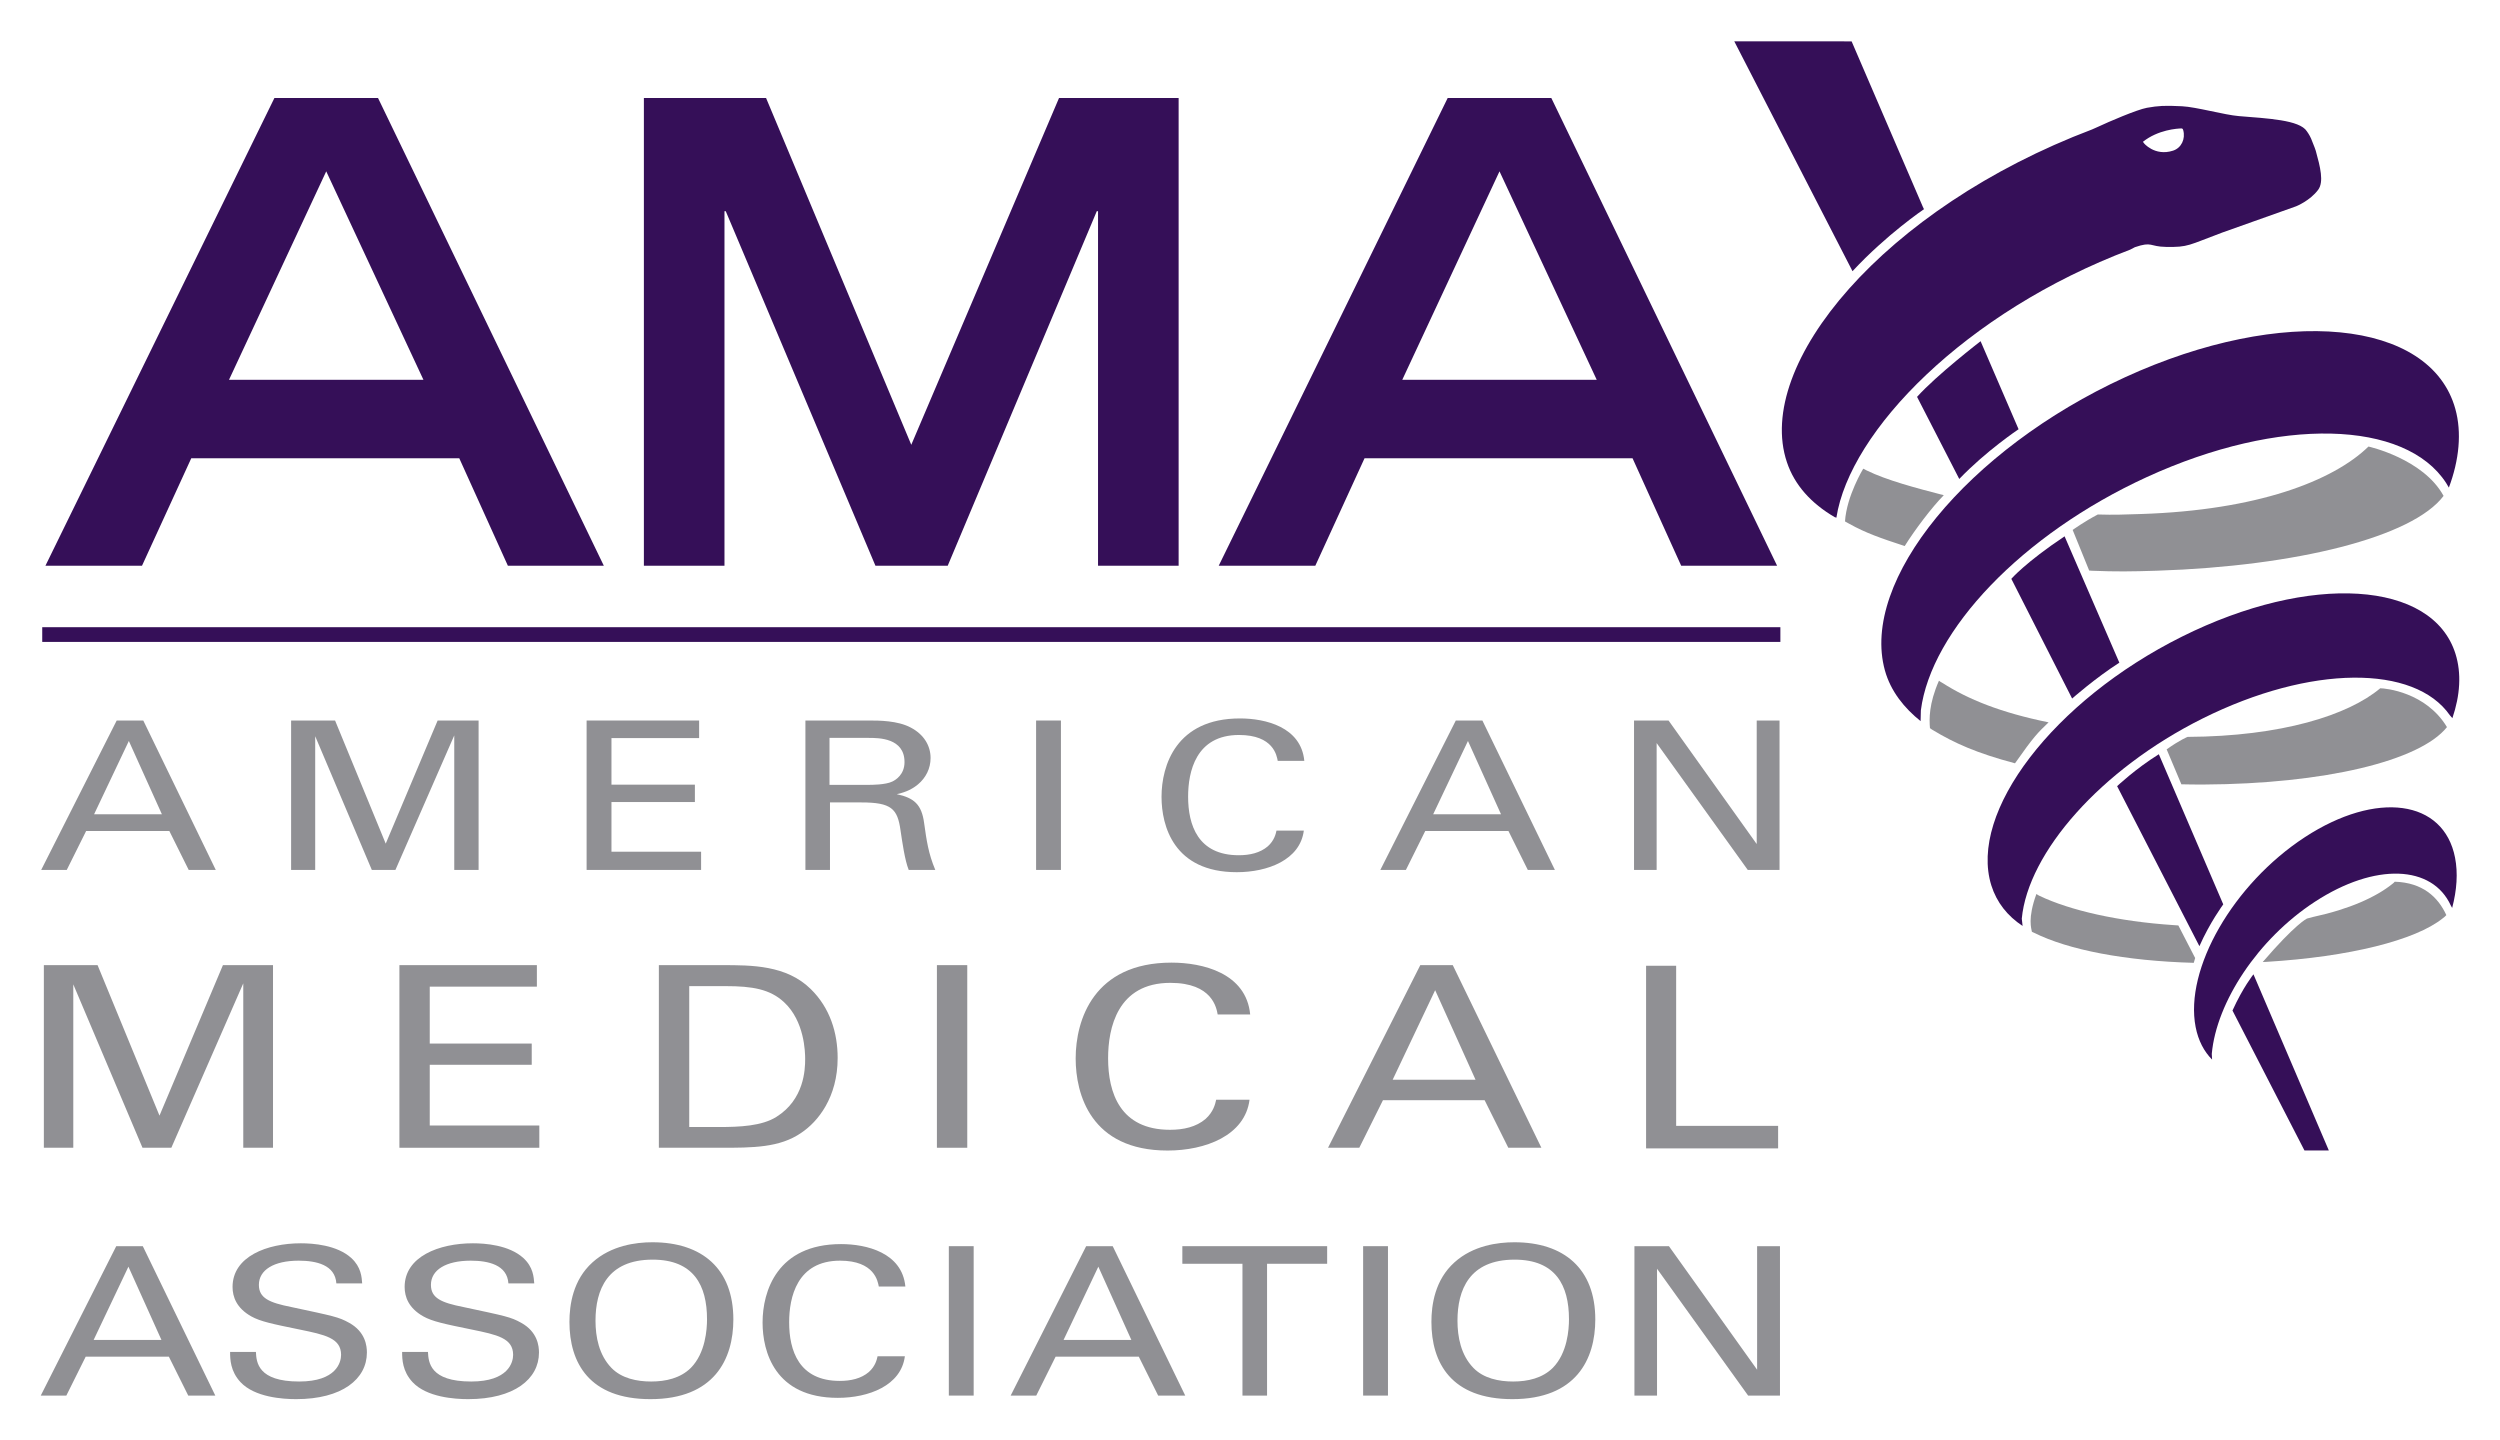 <svg xmlns:svg="http://www.w3.org/2000/svg" xmlns="http://www.w3.org/2000/svg" width="1024" height="590" viewBox="-2.29 -2.29 140.515 80.898" id="svg3676"><defs id="defs3678"></defs><path d="M 116.83,34.925 L 113.752,27.823 C 111.544,29.299 110.759,30.212 110.759,30.212 L 114.176,36.941 C 114.176,36.941 115.471,35.795 116.83,34.925" id="path2492" style="fill:#350f58;fill-opacity:1;fill-rule:nonzero;stroke:none"></path><path d="M 107.832,24.599 L 105.46,19.985 C 106.565,18.755 109.031,16.856 109.031,16.856 L 111.166,21.804 C 111.166,21.804 109.345,23.02 107.832,24.599" id="path2494" style="fill:#350f58;fill-opacity:1;fill-rule:nonzero;stroke:none"></path><path d="M 101.832,12.921 L 95.186,-5.6843419e-14 L 101.782,0.004 L 105.787,9.307 L 105.85,9.436 C 105.85,9.436 103.751,10.852 101.832,12.921" id="path2496" style="fill:#350f58;fill-opacity:1;fill-rule:nonzero;stroke:none"></path><path d="M 121.33,50.86 L 116.705,41.867 C 116.705,41.867 117.716,40.904 119.049,40.071 L 122.67,48.51 C 122.67,48.51 121.911,49.538 121.33,50.86" id="path2498" style="fill:#350f58;fill-opacity:1;fill-rule:nonzero;stroke:none"></path><path d="M 123.189,54.477 L 127.234,62.341 L 128.604,62.341 L 124.368,52.441 C 124.368,52.441 123.774,53.181 123.189,54.477" id="path2500" style="fill:#350f58;fill-opacity:1;fill-rule:nonzero;stroke:none"></path><path d="M 132.308,47.236 C 132.205,47.336 132.308,47.254 132.185,47.352 C 131.259,48.099 129.764,48.776 127.714,49.218 L 127.374,49.307 C 127.374,49.307 126.733,49.602 124.889,51.75 C 125.021,51.744 124.961,51.749 125.093,51.741 C 129.76,51.459 133.477,50.526 135.011,49.29 C 135.156,49.172 135.089,49.235 135.209,49.114 C 134.74,48.091 133.873,47.285 132.308,47.236" id="path2502" style="fill:#909094;fill-opacity:1;fill-rule:nonzero;stroke:none"></path><path d="M 135.054,25.551 C 133.319,27.864 126.785,29.501 118.946,29.756 C 117.49,29.802 116.657,29.814 115.281,29.758 C 115.27,29.758 115.145,29.746 115.134,29.746 L 114.206,27.464 C 114.206,27.464 114.855,26.995 115.619,26.596 C 116.57,26.625 117.052,26.601 118.058,26.569 C 124.569,26.356 128.838,24.719 130.833,22.777 C 130.833,22.777 133.912,23.459 135.054,25.551" id="path2504" style="fill:#909094;fill-opacity:1;fill-rule:nonzero;stroke:none"></path><path d="M 106.963,25.512 C 105.395,25.108 103.756,24.671 102.64,24.126 L 102.435,24.021 C 102.435,24.021 101.5,25.556 101.41,26.986 L 101.644,27.116 C 102.584,27.64 103.411,27.925 104.765,28.37 C 105.332,27.465 106.286,26.196 106.963,25.512" id="path2506" style="fill:#909094;fill-opacity:1;fill-rule:nonzero;stroke:none"></path><path d="M 121.091,51.525 L 120.146,49.694 C 119.963,49.685 120.056,49.688 119.876,49.675 C 116.76,49.469 114.051,48.846 112.338,48.028 C 112.168,47.946 112.317,48.013 112.168,47.926 C 111.66,49.316 111.892,49.879 111.912,50.039 C 111.96,50.084 111.83,50.005 112.035,50.106 C 113.97,51.069 117.15,51.689 121.013,51.796 L 121.091,51.525" id="path2508" style="fill:#909094;fill-opacity:1;fill-rule:nonzero;stroke:none"></path><path d="M 119.489,39.797 L 120.316,41.761 C 120.79,41.771 121.091,41.776 121.574,41.774 C 128.344,41.739 133.724,40.454 135.244,38.546 C 134.062,36.58 131.781,36.364 131.493,36.364 C 129.702,37.874 125.951,39.068 120.666,39.096 C 120.666,39.096 120.237,39.263 119.489,39.797" id="path2510" style="fill:#909094;fill-opacity:1;fill-rule:nonzero;stroke:none"></path><path d="M 112.853,38.279 C 110.161,37.73 108.331,36.987 106.882,36.06 C 106.701,35.943 106.846,36.057 106.691,35.938 C 106.116,37.25 106.144,38.097 106.185,38.604 C 106.341,38.712 106.162,38.601 106.345,38.712 C 107.555,39.444 108.808,40.009 110.965,40.581 C 112.044,39.044 112.243,38.867 112.853,38.279" id="path2520" style="fill:#909094;fill-opacity:1;fill-rule:nonzero;stroke:none"></path><path d="M 105.674,37.604 C 106.243,33.134 111.328,27.724 118.382,24.489 C 125.845,21.07 132.909,21.293 135.196,24.823 L 135.351,25.084 C 135.933,23.532 136.084,21.99 135.714,20.661 C 134.317,15.62 126.009,14.821 117.154,18.881 C 108.302,22.94 102.255,30.317 103.653,35.361 C 103.98,36.539 104.749,37.483 105.659,38.209 L 105.674,37.604" id="path2522" style="fill:#350f58;fill-opacity:1;fill-rule:nonzero;stroke:none"></path><path d="M 135.409,37.883 L 135.549,38.044 C 135.988,36.748 136.064,35.52 135.724,34.431 C 134.434,30.304 127.547,29.87 120.343,33.464 C 113.141,37.056 108.346,43.315 109.635,47.444 C 109.938,48.406 110.546,49.166 111.392,49.722 L 111.346,49.314 C 111.696,45.606 115.769,40.926 121.51,38.062 C 127.582,35.036 133.424,35.029 135.409,37.883" id="path2524" style="fill:#350f58;fill-opacity:1;fill-rule:nonzero;stroke:none"></path><path d="M 135.463,48.58 L 135.536,48.709 C 135.801,47.706 135.866,46.746 135.699,45.886 C 135.064,42.621 131.285,42.104 127.257,44.733 C 123.233,47.362 120.484,52.139 121.118,55.404 C 121.267,56.166 121.588,56.778 122.043,57.234 L 122.025,56.914 C 122.284,54.019 124.608,50.458 127.817,48.365 C 131.21,46.15 134.423,46.294 135.463,48.58" id="path2526" style="fill:#350f58;fill-opacity:1;fill-rule:nonzero;stroke:none"></path><path d="M 127.871,6.157 C 127.871,6.157 127.802,5.931 127.608,5.47 C 127.519,5.26 127.368,5.056 127.368,5.056 C 126.963,4.416 125.162,4.338 123.547,4.204 C 122.74,4.138 121.156,3.691 120.354,3.651 C 119.343,3.601 119.039,3.624 118.38,3.737 C 117.816,3.839 116.184,4.545 115.668,4.789 L 115.302,4.952 C 103.603,9.381 96.297,18.156 98.145,23.657 C 98.575,24.944 99.51,25.973 100.829,26.744 L 100.926,26.775 C 101.675,21.919 108.157,15.221 117.439,11.71 L 117.704,11.572 C 118.691,11.236 118.511,11.541 119.445,11.556 C 120.721,11.581 120.701,11.461 122.611,10.751 L 126.767,9.273 C 126.767,9.273 127.544,8.965 128.006,8.344 C 128.335,7.897 128.12,7.056 127.871,6.157 M 119.85,6.146 C 118.8,6.487 118.174,5.685 118.221,5.735 L 118.154,5.649 C 119.011,4.968 120.082,4.902 120.326,4.897 C 120.359,4.896 120.394,4.931 120.394,4.931 C 120.407,4.956 120.415,4.976 120.42,4.994 C 120.556,5.487 120.317,5.994 119.85,6.146" id="path2528" style="fill:#350f58;fill-opacity:1;fill-rule:nonzero;stroke:none"></path><path d="M 97.778,33.758 L 0.084,33.758 L 0.084,32.931 L 97.778,32.931 L 97.778,33.758 z" id="path2530" style="fill:#350f58;fill-opacity:1;fill-rule:nonzero;stroke:none"></path><path d="M 4.269,38.176 L 5.763,38.176 L 9.838,46.574 L 8.316,46.574 L 7.228,44.386 L 2.551,44.386 L 1.462,46.574 L 0.025,46.574 L 4.269,38.176 z M 2.999,43.444 L 6.809,43.444 L 4.952,39.326 L 2.999,43.444 z" id="path2532" style="fill:#909094;fill-opacity:1;fill-rule:nonzero;stroke:none"></path><path d="M 14.072,38.176 L 16.543,38.176 L 19.39,45.096 L 22.308,38.176 L 24.61,38.176 L 24.61,46.574 L 23.242,46.574 L 23.242,39.013 L 19.935,46.574 L 18.609,46.574 L 15.426,39.059 L 15.426,46.574 L 14.072,46.574 L 14.072,38.176 z" id="path2534" style="fill:#909094;fill-opacity:1;fill-rule:nonzero;stroke:none"></path><path d="M 30.681,38.176 L 37.005,38.176 L 37.005,39.164 L 32.078,39.164 L 32.078,41.781 L 36.767,41.781 L 36.767,42.758 L 32.078,42.758 L 32.078,45.55 L 37.116,45.55 L 37.116,46.574 L 30.681,46.574 L 30.681,38.176 z" id="path2536" style="fill:#909094;fill-opacity:1;fill-rule:nonzero;stroke:none"></path><path d="M 42.979,38.176 L 46.58,38.176 C 47.096,38.176 48.157,38.176 48.896,38.57 C 49.651,38.965 50.014,39.605 50.014,40.28 C 50.014,40.874 49.749,41.396 49.303,41.769 C 48.869,42.129 48.422,42.245 48.115,42.316 C 49.079,42.525 49.511,42.886 49.651,43.934 C 49.79,44.921 49.888,45.642 50.279,46.574 L 48.785,46.574 C 48.562,46.015 48.422,44.991 48.325,44.351 C 48.157,43.13 47.809,42.78 46.12,42.78 L 44.36,42.78 L 44.36,46.574 L 42.979,46.574 L 42.979,38.176 z M 44.333,41.792 L 46.539,41.792 C 46.691,41.792 47.487,41.792 47.864,41.606 C 48.06,41.514 48.549,41.21 48.549,40.513 C 48.549,39.153 47.096,39.153 46.539,39.153 L 44.333,39.153 L 44.333,41.792" id="path2538" style="fill:#909094;fill-opacity:1;fill-rule:nonzero;stroke:none"></path><path d="M 55.945,38.176 L 57.341,38.176 L 57.341,46.574 L 55.945,46.574 L 55.945,38.176 z" id="path2540" style="fill:#909094;fill-opacity:1;fill-rule:nonzero;stroke:none"></path><path d="M 69.526,40.444 C 69.471,40.153 69.29,38.989 67.35,38.989 C 64.921,38.989 64.489,41.059 64.489,42.455 C 64.489,44.038 65.032,45.748 67.336,45.748 C 67.95,45.748 68.536,45.619 68.969,45.246 C 69.331,44.921 69.415,44.56 69.457,44.362 L 70.993,44.362 C 70.784,46.015 68.955,46.701 67.224,46.701 C 63.678,46.701 62.995,44.095 62.995,42.466 C 62.995,40.7 63.819,38.059 67.405,38.059 C 68.829,38.059 70.839,38.535 71.02,40.444 L 69.526,40.444" id="path2542" style="fill:#909094;fill-opacity:1;fill-rule:nonzero;stroke:none"></path><path d="M 79.535,38.176 L 81.029,38.176 L 85.104,46.574 L 83.582,46.574 L 82.494,44.386 L 77.817,44.386 L 76.73,46.574 L 75.293,46.574 L 79.535,38.176 z M 78.264,43.444 L 82.075,43.444 L 80.218,39.326 L 78.264,43.444 z" id="path2544" style="fill:#909094;fill-opacity:1;fill-rule:nonzero;stroke:none"></path><path d="M 89.552,38.176 L 91.493,38.176 L 96.448,45.12 L 96.448,38.176 L 97.731,38.176 L 97.731,46.574 L 95.945,46.574 L 90.823,39.443 L 90.823,46.574 L 89.552,46.574 L 89.552,38.176 z" id="path2546" style="fill:#909094;fill-opacity:1;fill-rule:nonzero;stroke:none"></path><path d="M 0.175,51.925 L 3.194,51.925 L 6.674,60.384 L 10.24,51.925 L 13.055,51.925 L 13.055,62.19 L 11.383,62.19 L 11.383,52.949 L 7.34,62.19 L 5.719,62.19 L 1.829,53.005 L 1.829,62.19 L 0.175,62.19 L 0.175,51.925 z" id="path2548" style="fill:#909094;fill-opacity:1;fill-rule:nonzero;stroke:none"></path><path d="M 20.159,51.925 L 27.886,51.925 L 27.886,53.134 L 21.864,53.134 L 21.864,56.333 L 27.596,56.333 L 27.596,57.526 L 21.864,57.526 L 21.864,60.939 L 28.023,60.939 L 28.023,62.19 L 20.159,62.19 L 20.159,51.925 z" id="path2550" style="fill:#909094;fill-opacity:1;fill-rule:nonzero;stroke:none"></path><path d="M 34.742,51.925 L 38.307,51.925 C 39.962,51.925 41.907,51.925 43.273,53.263 C 44.365,54.328 44.791,55.735 44.791,57.142 C 44.791,59.361 43.681,60.726 42.744,61.351 C 41.532,62.19 40.014,62.19 38.206,62.19 L 34.742,62.19 L 34.742,51.925 z M 36.449,61.024 L 38.12,61.024 C 39.297,61.024 40.526,60.968 41.345,60.456 C 42.914,59.474 42.965,57.797 42.965,57.2 C 42.965,56.816 42.931,55.068 41.771,54.001 C 40.986,53.276 39.998,53.105 38.496,53.105 L 36.449,53.105 L 36.449,61.024" id="path2552" style="fill:#909094;fill-opacity:1;fill-rule:nonzero;stroke:none"></path><path d="M 50.37,51.925 L 52.076,51.925 L 52.076,62.189 L 50.37,62.189 L 50.37,51.925 z" id="path2554" style="fill:#909094;fill-opacity:1;fill-rule:nonzero;stroke:none"></path><path d="M 66.151,54.699 C 66.084,54.343 65.862,52.921 63.491,52.921 C 60.523,52.921 59.992,55.453 59.992,57.157 C 59.992,59.091 60.659,61.18 63.474,61.18 C 64.224,61.18 64.94,61.024 65.47,60.57 C 65.912,60.171 66.015,59.73 66.066,59.489 L 67.942,59.489 C 67.686,61.508 65.453,62.346 63.337,62.346 C 59.004,62.346 58.169,59.163 58.169,57.171 C 58.169,55.011 59.175,51.784 63.559,51.784 C 65.3,51.784 67.755,52.366 67.978,54.699 L 66.151,54.699" id="path2556" style="fill:#909094;fill-opacity:1;fill-rule:nonzero;stroke:none"></path><path d="M 77.539,51.925 L 79.364,51.925 L 84.345,62.19 L 82.486,62.19 L 81.155,59.517 L 75.44,59.517 L 74.11,62.19 L 72.353,62.19 L 77.539,51.925 z M 75.986,58.366 L 80.644,58.366 L 78.374,53.333 L 75.986,58.366 z" id="path2558" style="fill:#909094;fill-opacity:1;fill-rule:nonzero;stroke:none"></path><path d="M 90.23,51.96 L 91.92,51.96 L 91.92,60.959 L 97.651,60.959 L 97.651,62.225 L 90.23,62.225 L 90.23,51.96 z" id="path2560" style="fill:#909094;fill-opacity:1;fill-rule:nonzero;stroke:none"></path><path d="M 4.244,67.721 L 5.736,67.721 L 9.812,76.12 L 8.291,76.12 L 7.202,73.933 L 2.526,73.933 L 1.438,76.12 L 0,76.12 L 4.244,67.721 z M 2.973,72.991 L 6.784,72.991 L 4.928,68.873 L 2.973,72.991 z" id="path2570" style="fill:#909094;fill-opacity:1;fill-rule:nonzero;stroke:none"></path><path d="M 12.094,73.665 C 12.121,74.248 12.206,75.328 14.523,75.328 C 16.616,75.328 16.881,74.248 16.881,73.829 C 16.881,72.888 15.974,72.699 14.565,72.409 C 13.029,72.095 12.345,71.955 11.829,71.665 C 11.005,71.199 10.781,70.571 10.781,70.013 C 10.781,68.302 12.721,67.559 14.62,67.559 C 15.29,67.559 16.644,67.651 17.454,68.385 C 18.011,68.895 18.04,69.466 18.067,69.815 L 16.616,69.815 C 16.546,68.769 15.485,68.536 14.495,68.536 C 13.099,68.536 12.261,69.059 12.261,69.896 C 12.261,70.641 12.848,70.896 14.076,71.14 C 16.476,71.654 16.741,71.7 17.328,72.025 C 18.264,72.537 18.332,73.35 18.332,73.7 C 18.332,75.189 16.938,76.319 14.355,76.319 C 13.588,76.319 12.024,76.213 11.229,75.364 C 10.656,74.748 10.643,74.073 10.643,73.665 L 12.094,73.665" id="path2572" style="fill:#909094;fill-opacity:1;fill-rule:nonzero;stroke:none"></path><path d="M 21.764,73.665 C 21.793,74.248 21.876,75.328 24.192,75.328 C 26.286,75.328 26.551,74.248 26.551,73.829 C 26.551,72.888 25.645,72.699 24.235,72.409 C 22.699,72.095 22.015,71.955 21.499,71.665 C 20.675,71.199 20.453,70.571 20.453,70.013 C 20.453,68.302 22.392,67.559 24.29,67.559 C 24.96,67.559 26.314,67.651 27.124,68.385 C 27.683,68.895 27.71,69.466 27.738,69.815 L 26.286,69.815 C 26.216,68.769 25.156,68.536 24.165,68.536 C 22.769,68.536 21.931,69.059 21.931,69.896 C 21.931,70.641 22.517,70.896 23.746,71.14 C 26.148,71.654 26.413,71.7 26.999,72.025 C 27.934,72.537 28.004,73.35 28.004,73.7 C 28.004,75.189 26.608,76.319 24.025,76.319 C 23.258,76.319 21.695,76.213 20.899,75.364 C 20.326,74.748 20.312,74.073 20.312,73.665 L 21.764,73.665" id="path2574" style="fill:#909094;fill-opacity:1;fill-rule:nonzero;stroke:none"></path><path d="M 31.014,68.629 C 32.061,67.686 33.443,67.501 34.377,67.501 C 37.17,67.501 38.929,68.989 38.929,71.839 C 38.929,74.073 37.854,76.319 34.266,76.319 C 30.832,76.319 29.716,74.281 29.716,71.979 C 29.716,71.025 29.911,69.618 31.014,68.629 M 32.075,74.561 C 32.648,75.154 33.513,75.328 34.307,75.328 C 35.131,75.328 35.955,75.142 36.541,74.561 C 37.365,73.722 37.449,72.396 37.449,71.828 C 37.449,69.92 36.695,68.478 34.392,68.478 C 31.837,68.478 31.181,70.188 31.181,71.909 C 31.181,72.828 31.378,73.84 32.075,74.561" id="path2576" style="fill:#909094;fill-opacity:1;fill-rule:nonzero;stroke:none"></path><path d="M 47.104,69.99 C 47.047,69.699 46.866,68.536 44.926,68.536 C 42.498,68.536 42.065,70.606 42.065,72.001 C 42.065,73.585 42.609,75.294 44.911,75.294 C 45.526,75.294 46.112,75.165 46.545,74.794 C 46.907,74.468 46.992,74.108 47.034,73.91 L 48.569,73.91 C 48.36,75.56 46.531,76.246 44.8,76.246 C 41.255,76.246 40.571,73.642 40.571,72.014 C 40.571,70.246 41.395,67.604 44.983,67.604 C 46.406,67.604 48.416,68.082 48.597,69.99 L 47.104,69.99" id="path2578" style="fill:#909094;fill-opacity:1;fill-rule:nonzero;stroke:none"></path><path d="M 51.04,67.721 L 52.436,67.721 L 52.436,76.119 L 51.04,76.119 L 51.04,67.721 z" id="path2580" style="fill:#909094;fill-opacity:1;fill-rule:nonzero;stroke:none"></path><path d="M 58.759,67.721 L 60.251,67.721 L 64.328,76.12 L 62.806,76.12 L 61.718,73.933 L 57.041,73.933 L 55.953,76.12 L 54.515,76.12 L 58.759,67.721 z M 57.489,72.991 L 61.299,72.991 L 59.443,68.873 L 57.489,72.991 z" id="path2582" style="fill:#909094;fill-opacity:1;fill-rule:nonzero;stroke:none"></path><path d="M 67.544,76.12 L 67.544,68.71 L 64.165,68.71 L 64.165,67.721 L 72.304,67.721 L 72.304,68.71 L 68.926,68.71 L 68.926,76.12 L 67.544,76.12 z" id="path2584" style="fill:#909094;fill-opacity:1;fill-rule:nonzero;stroke:none"></path><path d="M 74.326,67.721 L 75.722,67.721 L 75.722,76.119 L 74.326,76.119 L 74.326,67.721 z" id="path2594" style="fill:#909094;fill-opacity:1;fill-rule:nonzero;stroke:none"></path><path d="M 79.461,68.629 C 80.507,67.686 81.89,67.501 82.825,67.501 C 85.616,67.501 87.375,68.989 87.375,71.839 C 87.375,74.073 86.301,76.319 82.714,76.319 C 79.28,76.319 78.164,74.281 78.164,71.979 C 78.164,71.025 78.359,69.618 79.461,68.629 M 80.522,74.561 C 81.093,75.154 81.959,75.328 82.756,75.328 C 83.579,75.328 84.401,75.142 84.987,74.561 C 85.811,73.722 85.896,72.396 85.896,71.828 C 85.896,69.92 85.142,68.478 82.839,68.478 C 80.285,68.478 79.629,70.188 79.629,71.909 C 79.629,72.828 79.824,73.84 80.522,74.561" id="path2596" style="fill:#909094;fill-opacity:1;fill-rule:nonzero;stroke:none"></path><path d="M 89.575,67.721 L 91.514,67.721 L 96.47,74.665 L 96.47,67.721 L 97.755,67.721 L 97.755,76.12 L 95.966,76.12 L 90.845,68.989 L 90.845,76.12 L 89.575,76.12 L 89.575,67.721 z" id="path2598" style="fill:#909094;fill-opacity:1;fill-rule:nonzero;stroke:none"></path><path d="M 13.134,3.186 L 18.957,3.186 L 31.649,29.477 L 26.256,29.477 L 23.524,23.436 L 8.46,23.436 L 5.691,29.477 L 0.263,29.477 L 13.134,3.186 z M 21.51,19.026 L 16.046,7.309 L 10.581,19.026 L 21.51,19.026 z" id="path2600" style="fill:#350f58;fill-opacity:1;fill-rule:nonzero;stroke:none"></path><path d="M 38.502,9.551 L 38.43,9.551 L 38.43,29.477 L 33.9,29.477 L 33.9,3.186 L 40.767,3.186 L 48.929,22.679 L 57.234,3.186 L 63.956,3.186 L 63.956,29.477 L 59.426,29.477 L 59.426,9.551 L 59.355,9.551 L 50.977,29.477 L 46.915,29.477 L 38.502,9.551 z" id="path2602" style="fill:#350f58;fill-opacity:1;fill-rule:nonzero;stroke:none"></path><path d="M 79.079,3.186 L 84.903,3.186 L 97.594,29.477 L 92.203,29.477 L 89.469,23.436 L 74.405,23.436 L 71.638,29.477 L 66.209,29.477 L 79.079,3.186 z M 87.456,19.026 L 81.991,7.309 L 76.526,19.026 L 87.456,19.026 z" id="path2604" style="fill:#350f58;fill-opacity:1;fill-rule:nonzero;stroke:none"></path></svg>